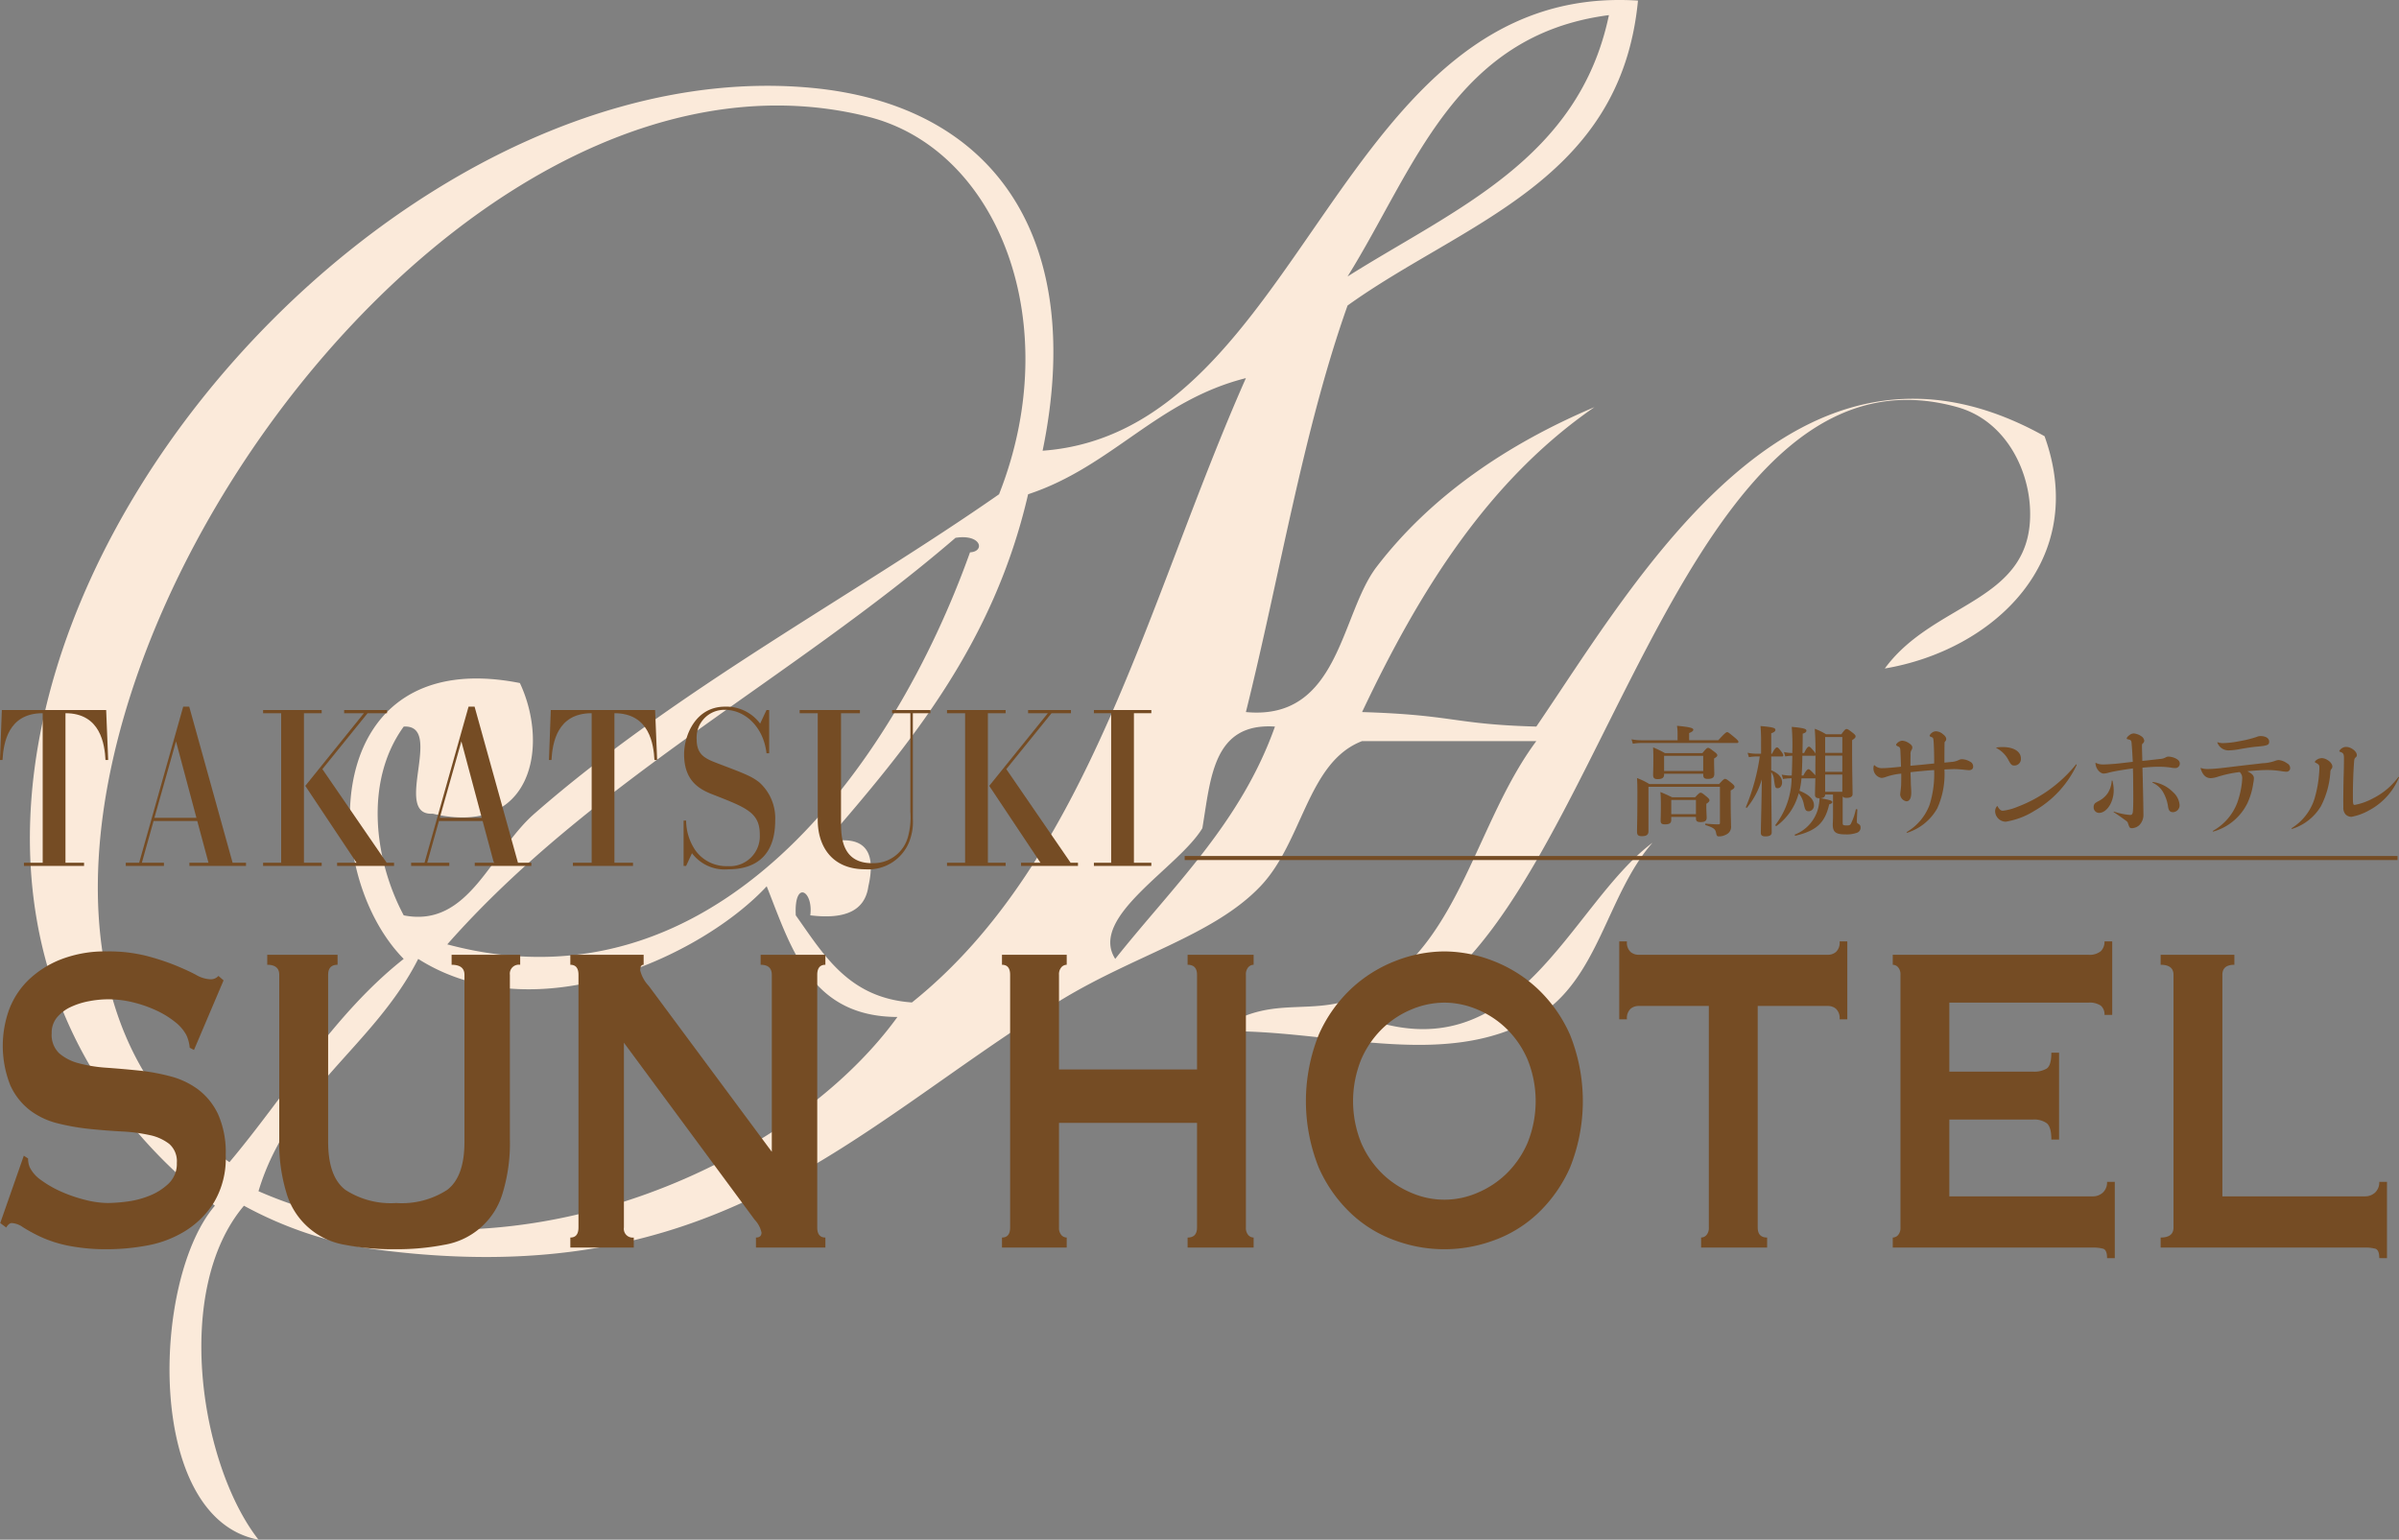 <svg xmlns="http://www.w3.org/2000/svg" viewBox="0 0 271.838 174.482"><rect x="0" y="0" width="271.838" height="174.482" fill="#808080" stroke="none"/><defs><style>.cls-1{fill:#fbeada;fill-rule:evenodd;}.cls-2{fill:#754c24;}.cls-3{fill:none;stroke:#754c24;stroke-miterlimit:10;stroke-width:0.457px;}</style></defs><title>アセット 1</title><g id="レイヤー_2" data-name="レイヤー 2"><g id="レイヤー_2-2" data-name="レイヤー 2"><path class="cls-1" d="M137.885,116.893c6.713-4.861,11.223-.871,18.101-4.936,9.469-5.598,11.417-19.01,18.1-27.972H154.341c-6.188,2.373-6.696,11.389-11.519,16.453-5.356,5.629-14.522,7.857-23.035,13.164-23.67,14.759-38.73,33.085-77.334,27.972a43.895,43.895,0,0,1-14.809-4.936c-8.073,9.54-4.978,29.36,1.645,37.844-12.903-2.417-12.116-29.519-4.936-37.844C-31.12,93.462,34.718,4.744,91.816,9.943c21.125,1.922,31.23,17.349,26.326,41.135,29.749-2.166,33.324-53.201,67.463-51.01-1.962,20.526-19.822,25.152-32.908,34.555-5.034,14.165-7.689,30.705-11.52,46.071C151.79,81.707,151.875,69.612,155.986,64.241c6.198-8.1,14.925-13.967,24.682-18.1-12.009,8.285-19.815,20.772-26.327,34.554,10.482.321,10.295,1.384,19.744,1.645,11.489-16.834,29.415-48.633,57.589-32.907,5.107,14.154-5.86,24.257-18.1,26.325,5.629-7.708,16.914-7.445,16.456-18.097-.205-4.757-2.964-10.044-8.228-11.52-34.215-9.586-41.631,67.899-67.461,69.108,17.659,6.67,23.49-12.696,32.909-19.745-5.202,5.916-6.077,15.521-13.165,19.745C163.562,121.519,150.272,116.445,137.885,116.893Zm14.812-85.561c12.104-7.64,26.205-13.28,29.614-29.617C164.823,3.968,160.275,19.166,152.697,31.332ZM60.553,92.212c16.033-14.024,36.08-24.644,52.652-36.199,7.595-19.246.01-39.029-14.808-42.778C43.732-.598-17.866,101.873,26,131.702c6.511-7.747,11.773-16.745,19.745-23.034-9.735-9.899-9.474-35.731,13.164-31.264,3.345,7.113,1.396,17.46-9.873,14.808-4.657.27,1.368-10.142-3.29-9.872-4.457,6.144-3.381,15.045,0,21.391C53.18,105.204,55.615,96.531,60.553,92.212Zm31.263,11.518c.369-2.798-1.855-4.073-1.645,0,3.188,4.49,5.993,9.365,13.162,9.873,20.112-16.086,26.731-45.666,37.844-70.753-10.08,2.535-15.193,10.033-24.68,13.163-3.908,16.936-13.368,28.317-23.036,39.491q6.415-1.48,4.937,4.935C98.002,103.333,95.566,104.19,91.816,103.73Zm-41.135,3.291c30.33,8.122,50.551-20.157,59.234-44.427,1.73-.09,1.296-2.108-1.645-1.645C89.71,76.942,66.864,88.651,50.682,107.021Zm85.56-13.164c-2.695,4.49-12.922,10.039-9.871,14.81,6.555-8.253,14.217-15.401,18.099-26.328C137.422,81.874,137.196,88.23,136.242,93.857ZM47.389,108.668c-4.976,9.831-14.681,14.934-18.099,26.325,26.947,11.784,59.665-2.144,72.398-19.744-9.834-.041-12.004-7.742-14.81-14.81C79.56,108.328,60.697,117.118,47.389,108.668Z"/><path class="cls-2" d="M2.697,130.969l.485.315a2.481,2.481,0,0,0,.194,1.009,3.929,3.929,0,0,0,1.336,1.482,12.194,12.194,0,0,0,2.283,1.294,16.27,16.27,0,0,0,2.696.914,10.644,10.644,0,0,0,2.526.347,18.572,18.572,0,0,0,2.137-.158,10.126,10.126,0,0,0,2.574-.663,6.732,6.732,0,0,0,2.186-1.388,3.082,3.082,0,0,0,.923-2.334,2.61,2.61,0,0,0-.85-2.145,5.386,5.386,0,0,0-2.234-1.009,18.841,18.841,0,0,0-3.157-.41q-1.774-.095-3.619-.284a25.753,25.753,0,0,1-3.619-.631,8.656,8.656,0,0,1-3.157-1.482A7.448,7.448,0,0,1,1.167,122.99a12.133,12.133,0,0,1-.145-8.548,9.2,9.2,0,0,1,2.161-3.343,11.138,11.138,0,0,1,3.692-2.365,13.79,13.79,0,0,1,5.246-.915,17.514,17.514,0,0,1,4.469.505,27.23,27.23,0,0,1,3.279,1.072q1.384.568,2.332,1.072a3.541,3.541,0,0,0,1.579.505,1.15,1.15,0,0,0,.971-.378l.583.504-3.352,7.885-.486-.252a4.197,4.197,0,0,0-.389-1.451,4.779,4.779,0,0,0-1.287-1.482,10.332,10.332,0,0,0-2.113-1.293,14.209,14.209,0,0,0-2.623-.915,11.784,11.784,0,0,0-2.817-.347,11.644,11.644,0,0,0-2.21.221,8.573,8.573,0,0,0-2.064.662,4.496,4.496,0,0,0-1.53,1.167,2.704,2.704,0,0,0-.607,1.797,2.883,2.883,0,0,0,.85,2.271,5.471,5.471,0,0,0,2.234,1.136,16.404,16.404,0,0,0,3.157.504q1.773.128,3.619.315a23.245,23.245,0,0,1,3.619.663,9.106,9.106,0,0,1,3.157,1.514,7.507,7.507,0,0,1,2.234,2.807,10.679,10.679,0,0,1,.85,4.605,9.776,9.776,0,0,1-1.335,5.362,10.158,10.158,0,0,1-3.327,3.28,12.499,12.499,0,0,1-4.299,1.609,24.704,24.704,0,0,1-4.299.41,22.134,22.134,0,0,1-4.639-.41,14.154,14.154,0,0,1-3.109-1.009,18.626,18.626,0,0,1-1.967-1.072,2.435,2.435,0,0,0-1.263-.473q-.34,0-.631.504l-.68-.504Z"/><path class="cls-2" d="M38.252,109.333q-1.069,0-1.069,1.135v18.925q0,3.974,1.967,5.457a9.46,9.46,0,0,0,5.756,1.482,9.46,9.46,0,0,0,5.756-1.482q1.967-1.482,1.967-5.457V110.468q0-1.135-1.457-1.135v-1.135h7.771v1.135a1.017,1.017,0,0,0-1.166,1.135v18.609a19.395,19.395,0,0,1-.826,6.15,8.307,8.307,0,0,1-6.582,5.835,28.333,28.333,0,0,1-5.659.505,28.33,28.33,0,0,1-5.659-.505,8.307,8.307,0,0,1-6.582-5.835,19.379,19.379,0,0,1-.826-6.15V110.468q0-1.135-1.36-1.135v-1.135h7.966Z"/><path class="cls-2" d="M64.626,140.243q.922,0,.923-1.136V110.468q0-1.135-.923-1.135v-1.135h8.306v1.135c-.26,0-.389.211-.389.631a3.908,3.908,0,0,0,.972,1.766l13.941,18.798V110.468q0-1.135-1.263-1.135v-1.135h7.335v1.135q-.923,0-.923,1.135v28.639q0,1.135.923,1.136v1.135H85.658v-1.135q.631,0,.631-.568a3.091,3.091,0,0,0-.777-1.451L70.697,118.164v20.943a.996.996,0,0,0,1.117,1.136v1.135H64.626Z"/><path class="cls-2" d="M135.639,110.468q0-1.135-1.068-1.135v-1.135h7.48v1.135a.815.815,0,0,0-.607.284,1.202,1.202,0,0,0-.267.852v28.639a1.201,1.201,0,0,0,.267.852.814.814,0,0,0,.607.284v1.135h-7.48v-1.135q1.068,0,1.068-1.136V127.248H119.999v11.859a1.201,1.201,0,0,0,.267.852.814.814,0,0,0,.607.284v1.135h-7.335v-1.135q.922,0,.923-1.136V110.468q0-1.135-.923-1.135v-1.135h7.335v1.135a.815.815,0,0,0-.607.284,1.202,1.202,0,0,0-.267.852v10.724h15.64Z"/><path class="cls-2" d="M163.666,107.819a15.397,15.397,0,0,1,5.44,1.041,15.607,15.607,0,0,1,5.052,3.123,16.054,16.054,0,0,1,3.74,5.267,20.223,20.223,0,0,1,0,15.077,16.051,16.051,0,0,1-3.74,5.268,14.331,14.331,0,0,1-5.052,3.028,16.111,16.111,0,0,1-10.88,0,14.321,14.321,0,0,1-5.051-3.028,16.038,16.038,0,0,1-3.74-5.268,20.223,20.223,0,0,1,0-15.077,16.041,16.041,0,0,1,3.74-5.267,15.596,15.596,0,0,1,5.051-3.123A15.395,15.395,0,0,1,163.666,107.819Zm0,5.804a9.667,9.667,0,0,0-3.692.757,10.572,10.572,0,0,0-3.327,2.176,10.876,10.876,0,0,0-2.404,3.501,12.589,12.589,0,0,0,0,9.462,10.876,10.876,0,0,0,2.404,3.501,10.565,10.565,0,0,0,3.327,2.176,9.377,9.377,0,0,0,7.383,0,10.587,10.587,0,0,0,3.327-2.176,10.9,10.9,0,0,0,2.404-3.501,12.59,12.59,0,0,0,0-9.462,10.9,10.9,0,0,0-2.404-3.501,10.593,10.593,0,0,0-3.327-2.176A9.671,9.671,0,0,0,163.666,113.622Z"/><path class="cls-2" d="M199.172,139.107q0,1.135,1.068,1.136v1.135h-7.48v-1.135a.815.815,0,0,0,.607-.284,1.203,1.203,0,0,0,.267-.852V114.001h-8.014a1.386,1.386,0,0,0-.85.316,1.438,1.438,0,0,0-.413,1.199h-.874v-8.832h.874a1.436,1.436,0,0,0,.413,1.199,1.381,1.381,0,0,0,.85.315H207.186a1.383,1.383,0,0,0,.85-.315,1.437,1.437,0,0,0,.413-1.199h.874v8.832h-.874a1.44,1.44,0,0,0-.413-1.199,1.389,1.389,0,0,0-.85-.316h-8.014Z"/><path class="cls-2" d="M238.467,115.01a1.284,1.284,0,0,0-.413-1.04,2.262,2.262,0,0,0-1.433-.347H220.884v7.822h9.521a2.757,2.757,0,0,0,1.505-.347q.534-.346.535-1.798h.874v9.841h-.874q0-1.45-.535-1.861a2.429,2.429,0,0,0-1.505-.41h-9.521v8.705h16.223a1.651,1.651,0,0,0,1.19-.441,1.581,1.581,0,0,0,.461-1.199h.874v8.643h-.874q0-.946-.461-1.073a4.622,4.622,0,0,0-1.19-.126H214.472v-1.135a.815.815,0,0,0,.607-.284,1.203,1.203,0,0,0,.268-.852V110.468a1.204,1.204,0,0,0-.268-.852.816.816,0,0,0-.607-.284v-1.135h22.149a2.001,2.001,0,0,0,1.433-.41,1.486,1.486,0,0,0,.413-1.104h.874V115.01Z"/><path class="cls-2" d="M269.602,142.577q0-.946-.462-1.073a4.617,4.617,0,0,0-1.19-.126H244.83v-1.135q1.457,0,1.457-1.136V110.468q0-1.135-1.457-1.135v-1.135h8.354v1.135q-1.361,0-1.36,1.135v25.107h16.127a1.649,1.649,0,0,0,1.19-.441,1.581,1.581,0,0,0,.462-1.199h.874v8.643Z"/><path class="cls-2" d="M190.091,83.049a4.716,4.716,0,0,0-.068-.797c1.69.148,1.852.297,1.852.446,0,.135-.176.257-.473.378v.812h3.299c.744-.812.906-.919,1-.919.121,0,.257.108.892.635.284.244.392.365.392.46,0,.094-.041.135-.176.135H185.968a6.52,6.52,0,0,0-.946.082l-.149-.5a5.62,5.62,0,0,0,1.081.108h4.137Zm4.705,5.8c.46-.5.568-.582.676-.582.135,0,.244.082.757.487.23.203.311.297.311.406,0,.148-.108.257-.433.419v.663c0,2.163.041,2.69.041,3.326a.947.947,0,0,1-.514.987,1.722,1.722,0,0,1-.865.23c-.176,0-.243-.041-.31-.378-.081-.446-.257-.595-1.19-.906-.067-.027-.067-.163,0-.163.622.054,1.0.081,1.447.081.135,0,.176-.041.176-.176v-4.082h-8.098v5.016c0,.419-.216.581-.757.581-.405,0-.54-.135-.54-.514,0-.743.041-1.487.041-4.488q0-.791-.041-1.581a7.749,7.749,0,0,1,1.393.676Zm-6.232-1.163v.108c0,.352-.243.5-.73.5-.365,0-.514-.122-.514-.473,0-.338.027-.676.027-2.028,0-.365-.014-.731-.027-1.095a10.226,10.226,0,0,1,1.338.649h4.245c.419-.514.527-.595.635-.595.135,0,.257.081.744.46.23.176.311.271.311.378,0,.108-.094.216-.365.365v.284c0,.757.027,1.285.027,1.447,0,.419-.203.581-.743.581-.379,0-.514-.121-.514-.473v-.108Zm.811,4.894v.324c0,.378-.189.514-.716.514-.379,0-.487-.108-.487-.446,0-.297.027-.608.027-1.853,0-.446-.013-.906-.054-1.365.608.257.703.297,1.325.595h2.609c.405-.433.514-.514.622-.514.135,0,.244.081.717.473.203.176.284.271.284.379,0,.122-.067.217-.352.406v.257c0,.689.041,1.163.041,1.312,0,.352-.203.5-.689.5-.365,0-.527-.094-.527-.392v-.189Zm3.623-6.922h-4.434v1.717h4.434Zm-.825,5.002h-2.798v1.609h2.798Z"/><path class="cls-2" d="M200.702,87.294c.811.324,1.23.797,1.23,1.365,0,.392-.203.663-.486.663-.271,0-.298-.054-.419-.892a1.694,1.694,0,0,0-.324-.933c0,2.461.054,6.097.054,6.841,0,.325-.271.446-.717.446-.338,0-.514-.108-.514-.392,0-.717.095-3.691.108-6.07a8.947,8.947,0,0,1-1.676,3.204c-.041.054-.148-.014-.122-.081a23.403,23.403,0,0,0,1.568-5.719h-.378a5.309,5.309,0,0,0-.852.081l-.148-.5a4.861,4.861,0,0,0,1.0.108h.527V84.009a17.266,17.266,0,0,0-.067-1.73c1.433.122,1.69.216,1.69.433,0,.148-.122.257-.473.392v2.312h.095c.297-.608.46-.716.554-.716.122,0,.216.108.514.5a.909.909,0,0,1,.203.392c0,.095-.041.135-.176.135h-1.189Zm3.731-1.96c.284-.608.446-.716.541-.716.122,0,.216.108.554.5a1.485,1.485,0,0,1,.19.284V85.158c0-1.027-.014-1.527-.081-2.568a7.016,7.016,0,0,1,1.284.622h1.73c.365-.514.473-.595.582-.595.135,0,.257.081.73.446.216.176.297.27.297.378,0,.135-.054.203-.392.446V84.888c0,2.636.054,4.501.054,5.097,0,.311-.271.433-.69.433-.216,0-.365-.054-.433-.176v3.001c0,.257.054.298.446.298.257,0,.352,0,.473-.163a6.831,6.831,0,0,0,.568-1.636c.014-.067.176-.054.176.014-.027.527-.054,1.095-.054,1.325,0,.135.027.203.108.244.243.135.311.243.311.46a.599.599,0,0,1-.433.595,3.493,3.493,0,0,1-1.312.176c-1.082,0-1.406-.271-1.406-1.122,0-.176.027-.365.027-1.122v-2.271h-.892v.027c0,.243-.203.365-.514.392,1.055.189,1.325.271,1.325.433,0,.108-.081.176-.351.257-.473,2.095-1.433,2.988-3.812,3.556-.067.013-.135-.108-.067-.135a4.363,4.363,0,0,0,2.596-2.853,5.233,5.233,0,0,0,.189-1.257c-.352,0-.514-.108-.514-.392,0-.311.014-.784.041-1.879a.198.198,0,0,1-.095.014h-1.474a9.87,9.87,0,0,1-.229,1.406c1.095.446,1.636.987,1.636,1.622a.637.637,0,0,1-.554.703c-.365,0-.446-.122-.595-.825a2.898,2.898,0,0,0-.567-1.217c-.027.081-.054.176-.082.257a6.679,6.679,0,0,1-2.433,3.447c-.054.041-.176-.054-.135-.108A8.887,8.887,0,0,0,203.013,88.2h-.108a5.545,5.545,0,0,0-.865.081l-.149-.5a4.895,4.895,0,0,0,1.014.108h.121c.041-.744.054-1.5.067-2.244a4.66,4.66,0,0,0-.797.081l-.149-.5a4.318,4.318,0,0,0,.946.108v-.189a23.876,23.876,0,0,0-.067-2.772c1.419.122,1.663.243,1.663.419s-.135.257-.419.352c0,.73-.013,1.46-.027,2.19Zm-.203.311c-.013,1.068-.041,1.649-.081,2.244h.19c.324-.608.486-.716.581-.716.122,0,.23.108.622.514a1.002,1.002,0,0,1,.162.189v-1.068c0-.405.014-.797.014-1.203a.198.198,0,0,1-.149.041Zm4.529-2.123h-1.946v1.798h1.946ZM206.812,87.47h1.946v-1.839h-1.946Zm1.946.311h-1.946v1.947h1.946Z"/><path class="cls-2" d="M219.167,86.253c0-.5-.013-1.447-.054-2.055-.027-.581-.068-.608-.271-.676-.149-.054-.19-.095-.19-.162a.717.717,0,0,1,.23-.297.74.74,0,0,1,.473-.19,1.239,1.239,0,0,1,.784.311c.257.19.392.365.392.581a.349.349,0,0,1-.122.257c-.068.081-.068.122-.068.257-.013.811-.013,1.487-.013,2.149.216-.027.433-.041.784-.081a2.088,2.088,0,0,0,.865-.23.881.881,0,0,1,.392-.081,2.008,2.008,0,0,1,.879.284.603.603,0,0,1,.338.555c0,.257-.176.405-.5.405-.068,0-.149-.013-.446-.041-.365-.041-.865-.081-1.163-.081s-.527.014-1.149.041a9.376,9.376,0,0,1-.812,4.407,5.985,5.985,0,0,1-3.38,2.758c-.067.027-.122-.041-.067-.082a6.032,6.032,0,0,0,2.569-3.055,11.629,11.629,0,0,0,.527-3.961c-.433.027-.825.054-1.338.108-.473.041-.878.081-1.338.135,0,.297.014.527.027.879,0,.352.013.595.041,1.068.013.162.013.271.013.365,0,.649-.203.987-.554.987a.862.862,0,0,1-.703-.757,3.623,3.623,0,0,1,.041-.378c.027-.203.054-.419.068-.717.014-.378.014-.77.014-1.284a7.264,7.264,0,0,0-1.717.365,1.806,1.806,0,0,1-.527.121,1.085,1.085,0,0,1-.906-1.108.701.701,0,0,1,.068-.325c.014-.027.027-.027.054,0a1.173,1.173,0,0,0,.906.325c.216,0,.473-.014.987-.054.433-.041.77-.068,1.108-.108-.013-.554-.041-1.23-.067-1.757-.014-.365-.054-.473-.325-.568-.108-.054-.162-.108-.162-.162,0-.068.122-.216.271-.311a.799.799,0,0,1,.446-.149,1.525,1.525,0,0,1,.73.271c.27.176.392.325.392.5a.609.609,0,0,1-.122.324.913.913,0,0,0-.081.487c-.013.568-.013.879-.013,1.257q.689-.061,1.338-.122c.405-.041.906-.095,1.352-.135Z"/><path class="cls-2" d="M226.345,91.363c.203.379.392.514.608.514a6.382,6.382,0,0,0,1.69-.46,15.602,15.602,0,0,0,6.583-4.772c.054-.054.108-.014.081.067a11.773,11.773,0,0,1-4.786,5.178,8.795,8.795,0,0,1-3.245,1.23,1.224,1.224,0,0,1-1.203-1.203.879.879,0,0,1,.216-.554C226.317,91.337,226.331,91.337,226.345,91.363Zm-.122-6.651a4.397,4.397,0,0,1,.69-.054c1.257,0,2.082.5,2.082,1.298a.737.737,0,0,1-.73.797c-.311,0-.405-.094-.703-.662a3.2,3.2,0,0,0-1.352-1.325C226.182,84.753,226.182,84.725,226.223,84.712Z"/><path class="cls-2" d="M239.375,88.497a4.635,4.635,0,0,1,.135,1.068c0,1.339-.784,2.555-1.663,2.555a.616.616,0,0,1-.608-.649.591.591,0,0,1,.176-.459,3.251,3.251,0,0,1,.406-.243,2.7,2.7,0,0,0,1.027-.906,2.849,2.849,0,0,0,.433-1.352C239.281,88.443,239.362,88.43,239.375,88.497Zm-1.879-2.042a1.75,1.75,0,0,0,.852.176c.352,0,.717-.027,1.244-.067.649-.054,1.365-.149,2.082-.23-.041-.689-.068-1.338-.122-1.919-.027-.527-.081-.555-.392-.622-.122-.027-.175-.054-.175-.108,0-.094.135-.257.31-.378a.802.802,0,0,1,.5-.189,1.782,1.782,0,0,1,.838.31.696.696,0,0,1,.338.514.422.422,0,0,1-.149.298c-.095.081-.108.122-.108.284,0,.473.027,1.041.041,1.704.852-.081,1.365-.149,1.974-.216a1.519,1.519,0,0,0,.689-.189.607.607,0,0,1,.325-.081,2.044,2.044,0,0,1,.784.203c.338.176.473.352.473.595a.506.506,0,0,1-.554.5,2.146,2.146,0,0,1-.378-.041,9.675,9.675,0,0,0-1.46-.108c-.5,0-.96.027-1.839.108.027.892.108,4.299.108,5.246a1.647,1.647,0,0,1-.446,1.244,1.307,1.307,0,0,1-.838.365c-.257,0-.297-.054-.446-.5-.054-.216-.135-.271-.379-.446-.405-.297-.69-.5-1.244-.865a.036.036,0,0,1,.027-.067,7.224,7.224,0,0,0,1.825.379c.176,0,.284-.081.311-.419q.041-.487.041-1.379c0-.825-.013-2.92-.041-3.475-.392.054-.784.108-1.203.176-.487.081-1.068.176-1.568.311a2.467,2.467,0,0,1-.54.094c-.419,0-.906-.554-.933-1.176C237.442,86.456,237.456,86.443,237.496,86.456Zm6.476,2.163a4.003,4.003,0,0,1,2.258,1.149,2.155,2.155,0,0,1,.744,1.46.775.775,0,0,1-.744.811c-.324,0-.486-.162-.554-.581a4.667,4.667,0,0,0-.608-1.758,2.683,2.683,0,0,0-1.122-.987C243.877,88.673,243.904,88.606,243.972,88.619Z"/><path class="cls-2" d="M249.405,87.037a2.335,2.335,0,0,0,.838.108c.23,0,.514-.013.946-.054.77-.068,1.568-.176,2.826-.325,1.04-.122,1.595-.176,2.325-.271a4.765,4.765,0,0,0,1.46-.27,1.337,1.337,0,0,1,.406-.095,1.982,1.982,0,0,1,.96.378.597.597,0,0,1,.338.527.405.405,0,0,1-.446.419,4.414,4.414,0,0,1-.582-.067,10.042,10.042,0,0,0-1.608-.122c-.555,0-1.176.041-2.217.135.527.257.744.487.744.784a2.707,2.707,0,0,1-.068.555,8.045,8.045,0,0,1-.649,2.244,6.155,6.155,0,0,1-3.853,3.245c-.081.027-.122-.041-.054-.082a6.146,6.146,0,0,0,2.745-3.19,10.115,10.115,0,0,0,.527-2.312c.014-.163.027-.311.027-.419a.901.901,0,0,0-.284-.73,13.254,13.254,0,0,0-2.555.554,3.046,3.046,0,0,1-.717.135c-.567,0-.933-.365-1.163-1.122C249.351,87.037,249.365,87.024,249.405,87.037Zm1.893-2.92a1.734,1.734,0,0,0,.636.095,9.843,9.843,0,0,0,1.73-.203,13.091,13.091,0,0,0,2.055-.5,1.094,1.094,0,0,1,.433-.094c.568,0,.974.243.974.622,0,.379-.163.46-1.298.568-.527.041-1.068.122-2.015.284a7.732,7.732,0,0,1-1.244.148,1.345,1.345,0,0,1-1.312-.879C251.244,84.131,251.257,84.104,251.298,84.117Z"/><path class="cls-2" d="M259.692,93.838a6.049,6.049,0,0,0,2.568-3.312,13.76,13.76,0,0,0,.541-3.096c.014-.149.014-.297.014-.419,0-.298-.041-.365-.351-.541q-.163-.061-.163-.122c0-.068.135-.203.298-.297a1.055,1.055,0,0,1,.486-.135c.527,0,1.203.514,1.203.946a.397.397,0,0,1-.122.297.588.588,0,0,0-.108.365,9.763,9.763,0,0,1-1.082,3.866,5.835,5.835,0,0,1-3.245,2.542C259.664,93.946,259.638,93.878,259.692,93.838Zm12.14-5.719a7.474,7.474,0,0,1-3.42,3.732,6.336,6.336,0,0,1-1.974.716.968.968,0,0,1-.649-.271,1.121,1.121,0,0,1-.257-.825c0-.27-.014-.811,0-1.446,0-.541.013-1.244.027-1.893.027-.744.041-1.636.041-2.163,0-.5-.054-.622-.365-.744-.122-.041-.163-.068-.163-.095a.596.596,0,0,1,.203-.271.9.9,0,0,1,.568-.216c.554,0,1.216.5,1.216.919a.287.287,0,0,1-.135.271c-.122.122-.149.162-.176.5-.081,1.027-.135,2.569-.135,3.705,0,1.108.013,1.176.216,1.176a6.949,6.949,0,0,0,2.042-.73,8.082,8.082,0,0,0,2.893-2.42C271.791,88.024,271.859,88.051,271.832,88.119Z"/><line class="cls-3" x1="134.238" y1="97.235" x2="271.671" y2="97.235"/><path class="cls-2" d="M2.713,97.77h2.125V80.824c-3.928,0-4.44,3.384-4.554,5.305H0l.208-5.665H12.03l.228,5.665h-.304c-.095-1.728-.531-5.305-4.535-5.305v16.946H9.525v.36H2.713Z"/><path class="cls-2" d="M17.401,93.041l-1.328,4.729h2.504v.36H14.252v-.36H15.769l4.99-17.689h.683l4.915,17.689h1.519v.36H21.461v-.36H23.625l-1.272-4.729Zm4.858-.36-2.315-8.665-2.448,8.665Z"/><path class="cls-2" d="M34.441,97.77h2.011v.36H29.811v-.36h2.049V80.824H29.811v-.36h6.641v.36H34.441Zm9.412-17.306v.36H41.652l-5.123,6.337,7.287,10.609h.835v.36H38.198v-.36h2.201l-5.806-8.713,6.641-8.233H38.996v-.36Z"/><path class="cls-2" d="M49.736,93.041l-1.328,4.729h2.504v.36H46.586v-.36h1.518l4.99-17.689h.683l4.915,17.689h1.518v.36h-6.414v-.36h2.163l-1.271-4.729Zm4.858-.36-2.315-8.665-2.448,8.665Z"/><path class="cls-2" d="M64.918,97.77h2.125V80.824c-3.928,0-4.439,3.384-4.554,5.305h-.285l.208-5.665H74.233l.229,5.665h-.305c-.094-1.728-.531-5.305-4.535-5.305v16.946h2.106v.36h-6.811Z"/><path class="cls-2" d="M87.158,85.361h-.305c-.322-2.928-2.391-4.92-4.724-4.92a3.136,3.136,0,0,0-3.188,3.336c0,1.824,1.025,2.208,2.448,2.76,3.188,1.2,3.776,1.464,4.611,2.088a5.459,5.459,0,0,1,1.84,4.344c0,4.608-2.922,5.545-5.313,5.545a4.633,4.633,0,0,1-4.117-1.824l-.664,1.44h-.285v-5.136h.285a6.084,6.084,0,0,0,1.043,3.36,4.301,4.301,0,0,0,3.662,1.8,3.399,3.399,0,0,0,3.644-3.576c0-2.448-1.462-3.024-5.066-4.44-1.442-.552-3.511-1.368-3.511-4.656,0-2.16,1.309-5.4,4.63-5.4a4.769,4.769,0,0,1,3.985,1.92l.72-1.536h.305Z"/><path class="cls-2" d="M97.442,80.464v.36H95.298v12.265c0,1.56,0,4.729,3.51,4.729a4.053,4.053,0,0,0,4.1-3.072,8.501,8.501,0,0,0,.247-2.76V80.824h-2.069v-.36h4.345v.36H103.439v11.905a6.181,6.181,0,0,1-.493,2.856,4.98,4.98,0,0,1-4.878,2.929c-3.984,0-5.407-2.833-5.407-5.569V80.824H90.611v-.36Z"/><path class="cls-2" d="M111.941,97.77h2.011v.36h-6.643v-.36h2.05V80.824h-2.05v-.36h6.643v.36h-2.011Zm9.411-17.306v.36h-2.201l-5.124,6.337,7.287,10.609h.835v.36h-6.452v-.36h2.201l-5.806-8.713,6.642-8.233h-2.239v-.36Z"/><path class="cls-2" d="M128.487,97.77h1.974v.36h-6.508v-.36h1.956V80.824h-1.956v-.36h6.508v.36h-1.974Z"/></g></g></svg>
